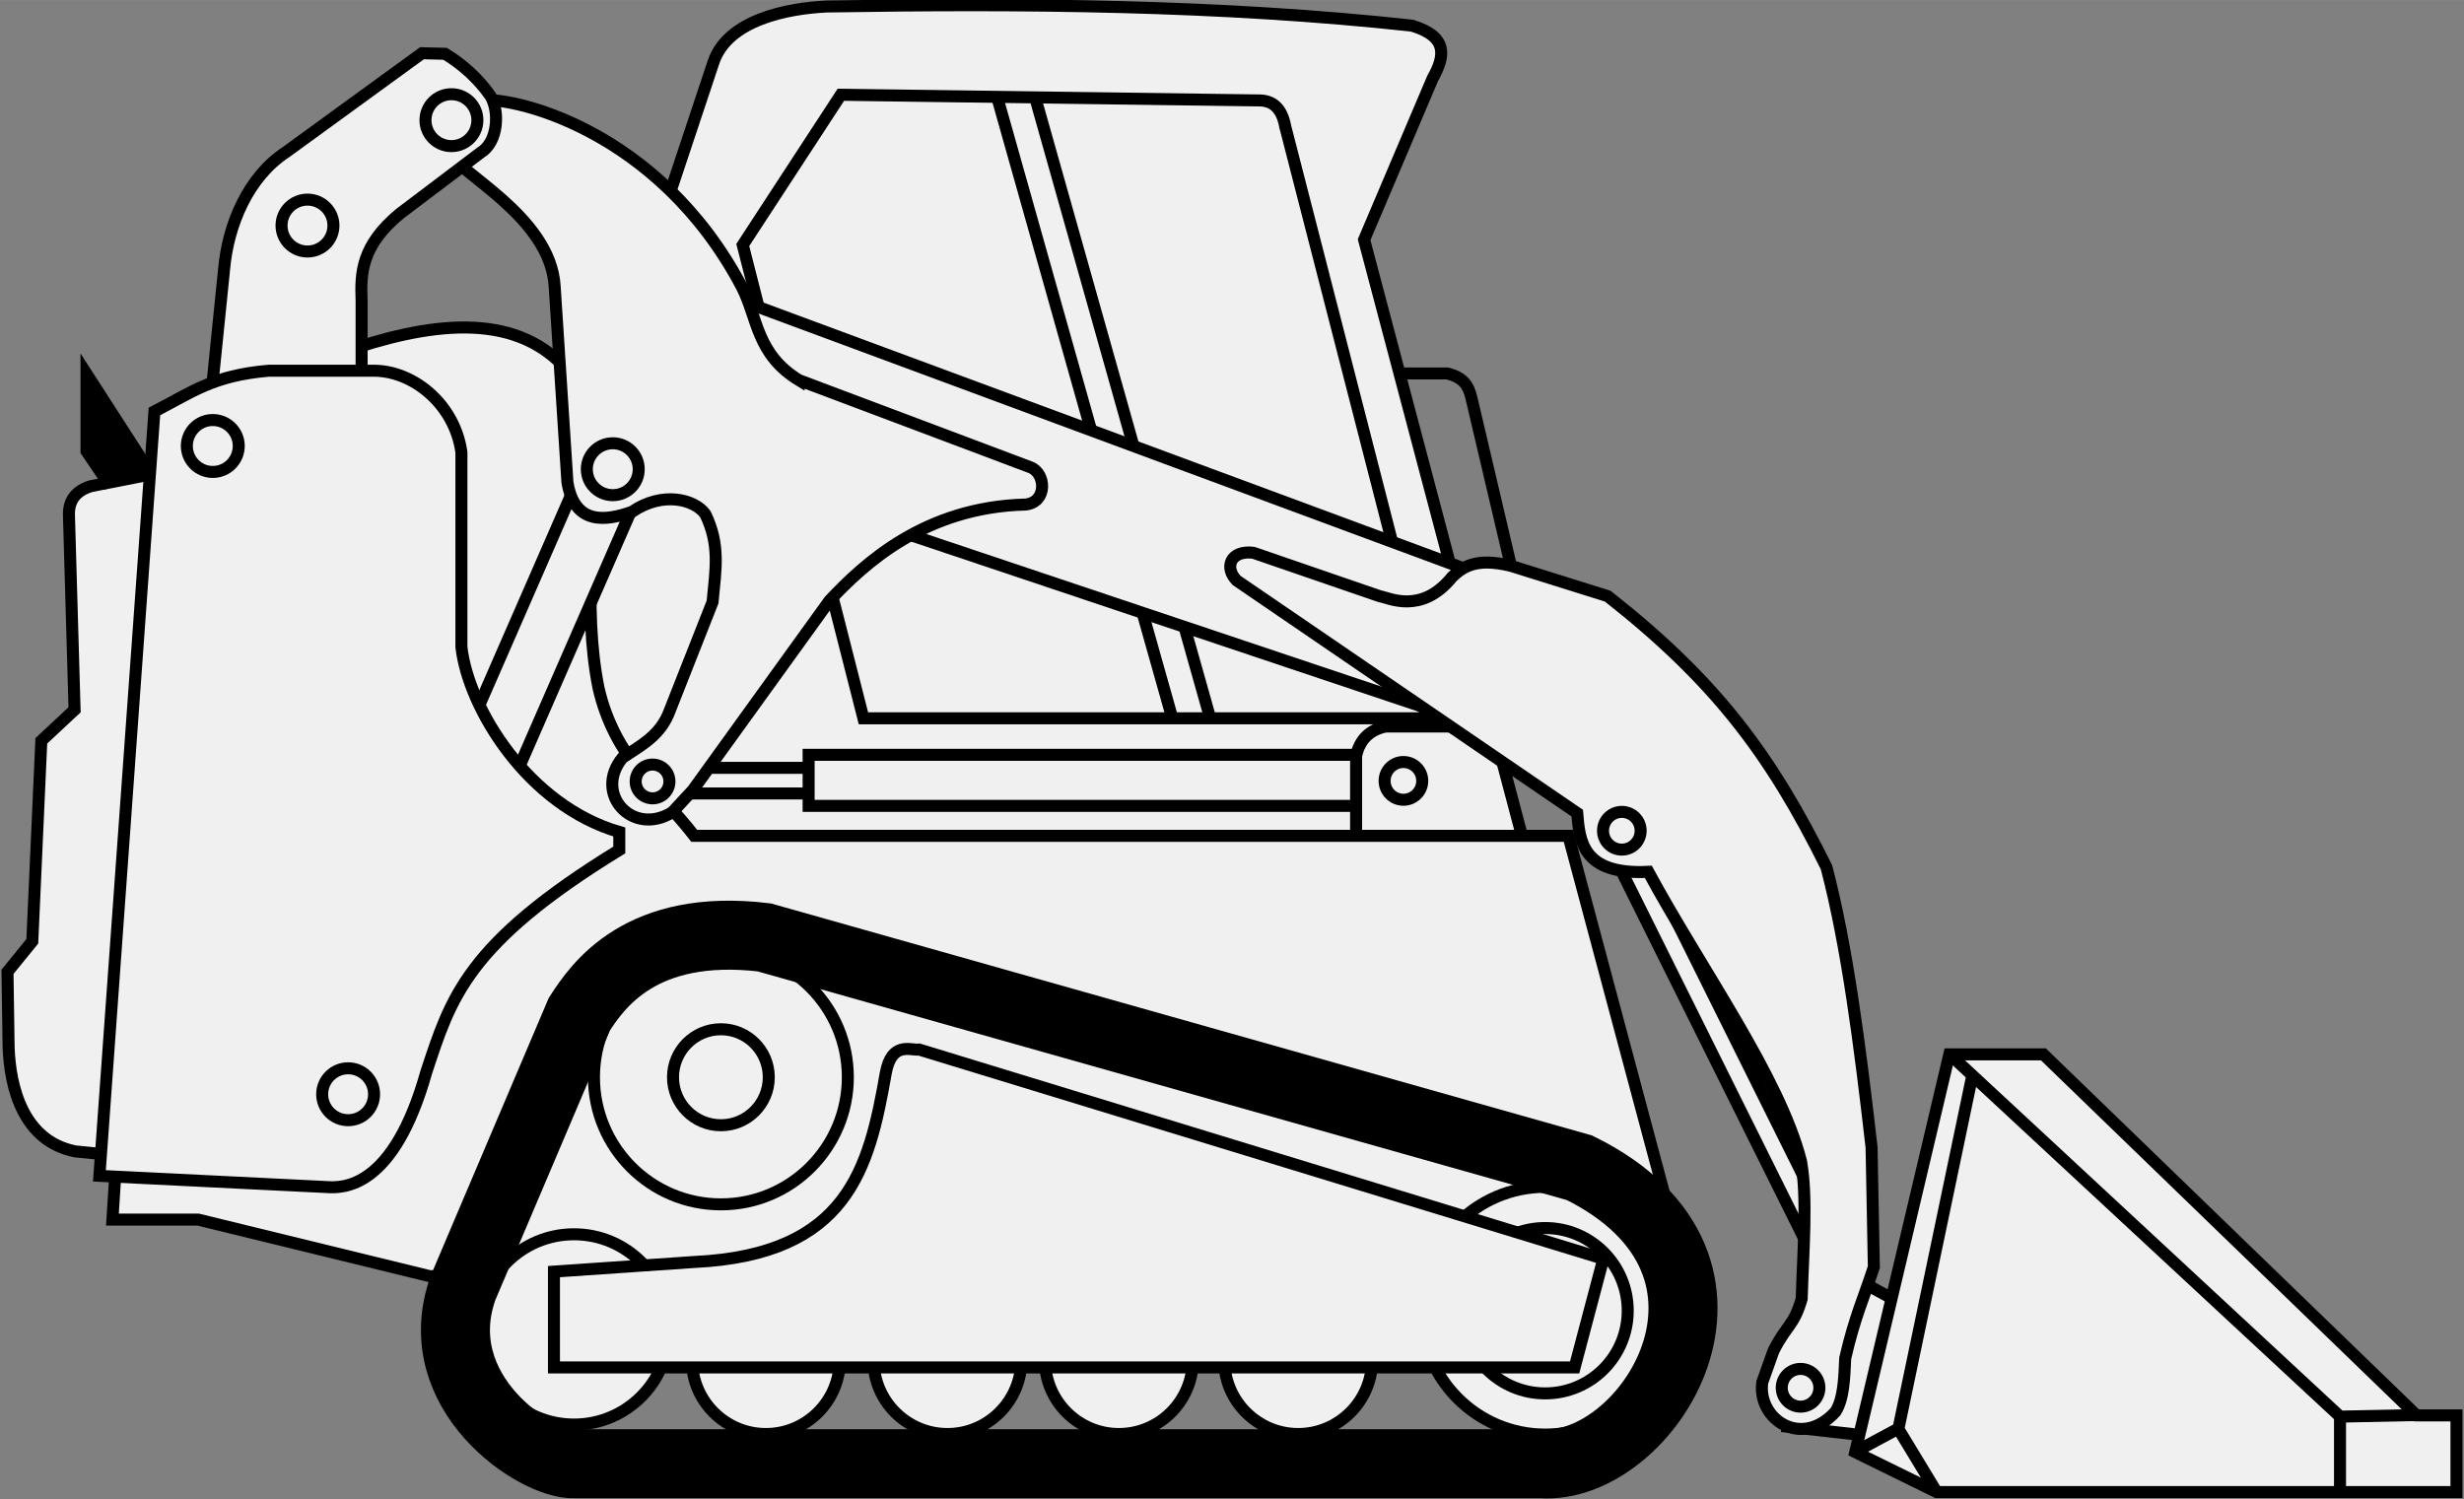 <svg width="164.33" height="100" version="1.1" viewBox="0 0 43.48 26.458" xmlns="http://www.w3.org/2000/svg">
 <rect x="0" y="0" width="43.48" height="26.458" fill="#808080" stroke="none"/>
 <g transform="translate(-62.648 -133.59)" stroke="#000">
  <g fill="#f0f0f0">
   <path d="m95.457 158.91-1.252-0.141 0.739-2.861 1.133 0.62" stroke-width=".212"/>
   <rect transform="matrix(.445 .895 -.895 .446 0 0)" x="173.53" y="-15.876" width="8.087" height=".478" stroke-width=".212"/>
   <g stroke-width=".212">
    <path d="m86.719 137.82 2.814 10.627-18.855-0.056 4.559-13.7c0.25-0.752 1.306-0.953 1.998-0.987 3.495-0.056 6.964-0.028 10.328 0.338 0.653 0.197 0.579 0.549 0.366 0.93z"/>
    <path d="m65.318 141.96-1.065 0.209c-0.252 0.077-0.401 0.238-0.388 0.528l0.099 3.418-0.587 0.548-0.159 3.538-0.438 0.538 0.02 1.325c0.023 0.733 0.268 1.664 1.174 1.844l0.497 0.05"/>
    <rect x="74.331" y="147.14" width="3.162" height=".452"/>
    <rect x="76.917" y="146.91" width="9.979" height=".901"/>
    <path d="m88.675 146.41h-1.576c-0.286 0.061-0.46 0.235-0.521 0.521v1.438h1.998"/>
    <ellipse cx="82.392" cy="157.59" rx="1.304" ry="1.306"/>
    <ellipse cx="79.367" cy="157.59" rx="1.304" ry="1.306"/>
    <ellipse cx="76.163" cy="157.59" rx="1.304" ry="1.306"/>
    <path d="m70.228 156.11h22.175l-2.079-7.77h-15.425c-0.62-0.8-1.411-1.38-1.691-2.617-0.288-1.452-0.049-3.056 0-4.604-1.185-3.442-5.358-0.901-7.681 0l-0.895 13.993h1.512z"/>
    <ellipse cx="72.777" cy="157.05" rx="1.676" ry="1.679"/>
   </g>
   <rect transform="matrix(.928 .374 -.4 .916 0 0)" x="123.59" y="104.35" width="1.081" height="5.816" stroke-width=".212"/>
  </g>
  <g fill="none" stroke-width=".212">
   <path d="m80.915 135.31 3.082 10.93"/>
   <path d="m80.246 135.31 3.082 10.93"/>
   <path d="m85.327 135.82 2.686 10.445h-10.129l-2.129-8.352 1.731-2.651 7.363 0.1c0.263-7e-3 0.421 0.146 0.478 0.458z"/>
  </g>
  <g stroke-width=".212">
   <path d="m88.72 143.71-13.398-4.964-0.141 3.101 13.452 4.51" fill="#f0f0f0"/>
   <path d="m76.75 140.3 4.079 1.535c0.272 0.099 0.31 0.612-0.08 0.658-1.782 0.044-2.85 1.045-3.462 1.694l-2.413 3.346-0.362 0.39c-0.701 0.437-1.398-0.326-0.88-0.961 0.34-0.227 0.679-0.398 0.837-0.839l0.753-1.91c0.056-0.588 0.134-1.01-0.127-1.55-0.186-0.261-0.753-0.411-1.294-0.042-0.462 0.165-1.016 0.24-1.14-0.521l-0.225-3.453c-0.069-1.255-1.791-2.048-1.815-2.354l0.436-0.93c0.589-0.103 3.211 0.495 4.686 3.298 0.28 0.558 0.256 1.182 1.007 1.64z" fill="#f0f0f0"/>
   <path d="m65.318 141.96-1.144-1.774v1.365l0.418 0.618"/>
  </g>
  <g fill="#f0f0f0" stroke-width=".212">
   <path d="m69.029 140.15v-1.256c-0.02-0.484-0.006-0.972 0.677-1.535l1.423-1.076c0.313-0.187 0.338-0.742 0.169-1.007-0.201-0.284-0.462-0.533-0.796-0.737l-0.408-0.01-2.398 1.744c-0.661 0.433-1.024 1.267-1.094 2.073l-0.209 2.053"/>
   <path d="m64.402 154.34 3.996 0.197c0.301 0.023 1.192 0.039 1.773-2.03 0.431-1.305 0.706-2.263 3.405-3.918v-0.317c-1.609-0.468-2.662-2.178-2.786-3.263v-3.439c-0.12-0.856-0.867-1.455-1.576-1.438h-1.829c-0.979 0.085-1.339 0.373-2.012 0.719z"/>
   <ellipse cx="68.074" cy="137.57" rx=".458" ry=".458"/>
   <ellipse cx="70.614" cy="135.71" rx=".458" ry=".458"/>
   <ellipse cx="73.461" cy="141.87" rx=".458" ry=".458"/>
   <ellipse cx="74.163" cy="147.38" rx=".298" ry=".298"/>
   <path d="m91.018 144.11c1.903 1.496 2.874 2.793 3.86 4.784 0.364 1.385 0.589 3.139 0.796 4.943l0.04 2.113c-0.168 0.522-0.337 0.874-0.505 1.608-0.016 0.356-0.027 0.717-0.171 0.944-0.6 0.662-1.381 0.133-1.293-0.518l0.199-0.558c0.24-0.471 0.356-0.432 0.497-0.917 0.025-0.85 0.104-1.782-0.011-2.422-0.38-1.495-1.768-3.397-2.696-5.112-1.178 0.058-1.214-0.563-1.254-1.036l-6.01-4.106c-0.218-0.223-0.121-0.536 0.294-0.489l2.233 0.768c0.151 0.022 0.73 0.332 1.274-0.339 0.195-0.189 0.433-0.343 1.035-0.199z"/>
   <ellipse cx="89.914" cy="156.72" rx="2.182" ry="2.186"/>
   <ellipse cx="91.267" cy="148.25" rx=".332" ry=".333"/>
   <ellipse cx="94.421" cy="158.08" rx=".332" ry=".333"/>
   <ellipse cx="87.413" cy="147.37" rx=".332" ry=".333"/>
  </g>
  <g stroke-width=".212">
   <path d="m87.347 140.18h0.836c0.359 0.082 0.398 0.297 0.448 0.508l0.677 2.88" fill="none"/>
   <ellipse cx="85.556" cy="157.59" rx="1.304" ry="1.306" fill="#f0f0f0"/>
   <ellipse cx="89.914" cy="156.72" rx="1.457" ry="1.459" fill="none"/>
   <path d="m72.423 156.03v1.691h18.011l0.507-1.917-12.073-3.693c-0.141 0.022-0.488-0.16-0.591 0.423-0.293 1.674-0.667 3.198-3.377 3.326z" fill="#f0f0f0"/>
   <ellipse cx="75.369" cy="152.6" rx="2.24" ry="2.243" fill="none"/>
   <ellipse cx="75.369" cy="152.6" rx=".845" ry=".847" fill="none"/>
   <ellipse cx="66.403" cy="141.46" rx=".458" ry=".458" fill="#f0f0f0"/>
   <ellipse cx="68.791" cy="152.9" rx=".458" ry=".458" fill="#f0f0f0"/>
  </g>
  <path d="m72.784 159.42h17.06c1.874 0.139 4.194-3.482 0.677-5.222l-14.387-4.066c-2.181-0.261-2.939 0.855-3.263 1.355l-2.05 4.824c-0.667 1.853 1.297 3.142 1.963 3.109z" fill="none" stroke-width="1.218"/>
  <path d="m96.821 159.92h9.174v-1.353h-0.704l-6.585-6.371h-1.66l-1.66 7.019z" fill="#f0f0f0" stroke-width=".212"/>
  <g fill="none" stroke-width=".212">
   <path d="m97.047 152.19 6.895 6.399 1.351-0.028"/>
   <path d="m103.94 158.59v1.314"/>
   <path d="m97.441 152.62-1.294 6.187 0.675 1.113"/>
   <path d="m96.146 158.8-0.76 0.409"/>
  </g>
 </g>
</svg>
